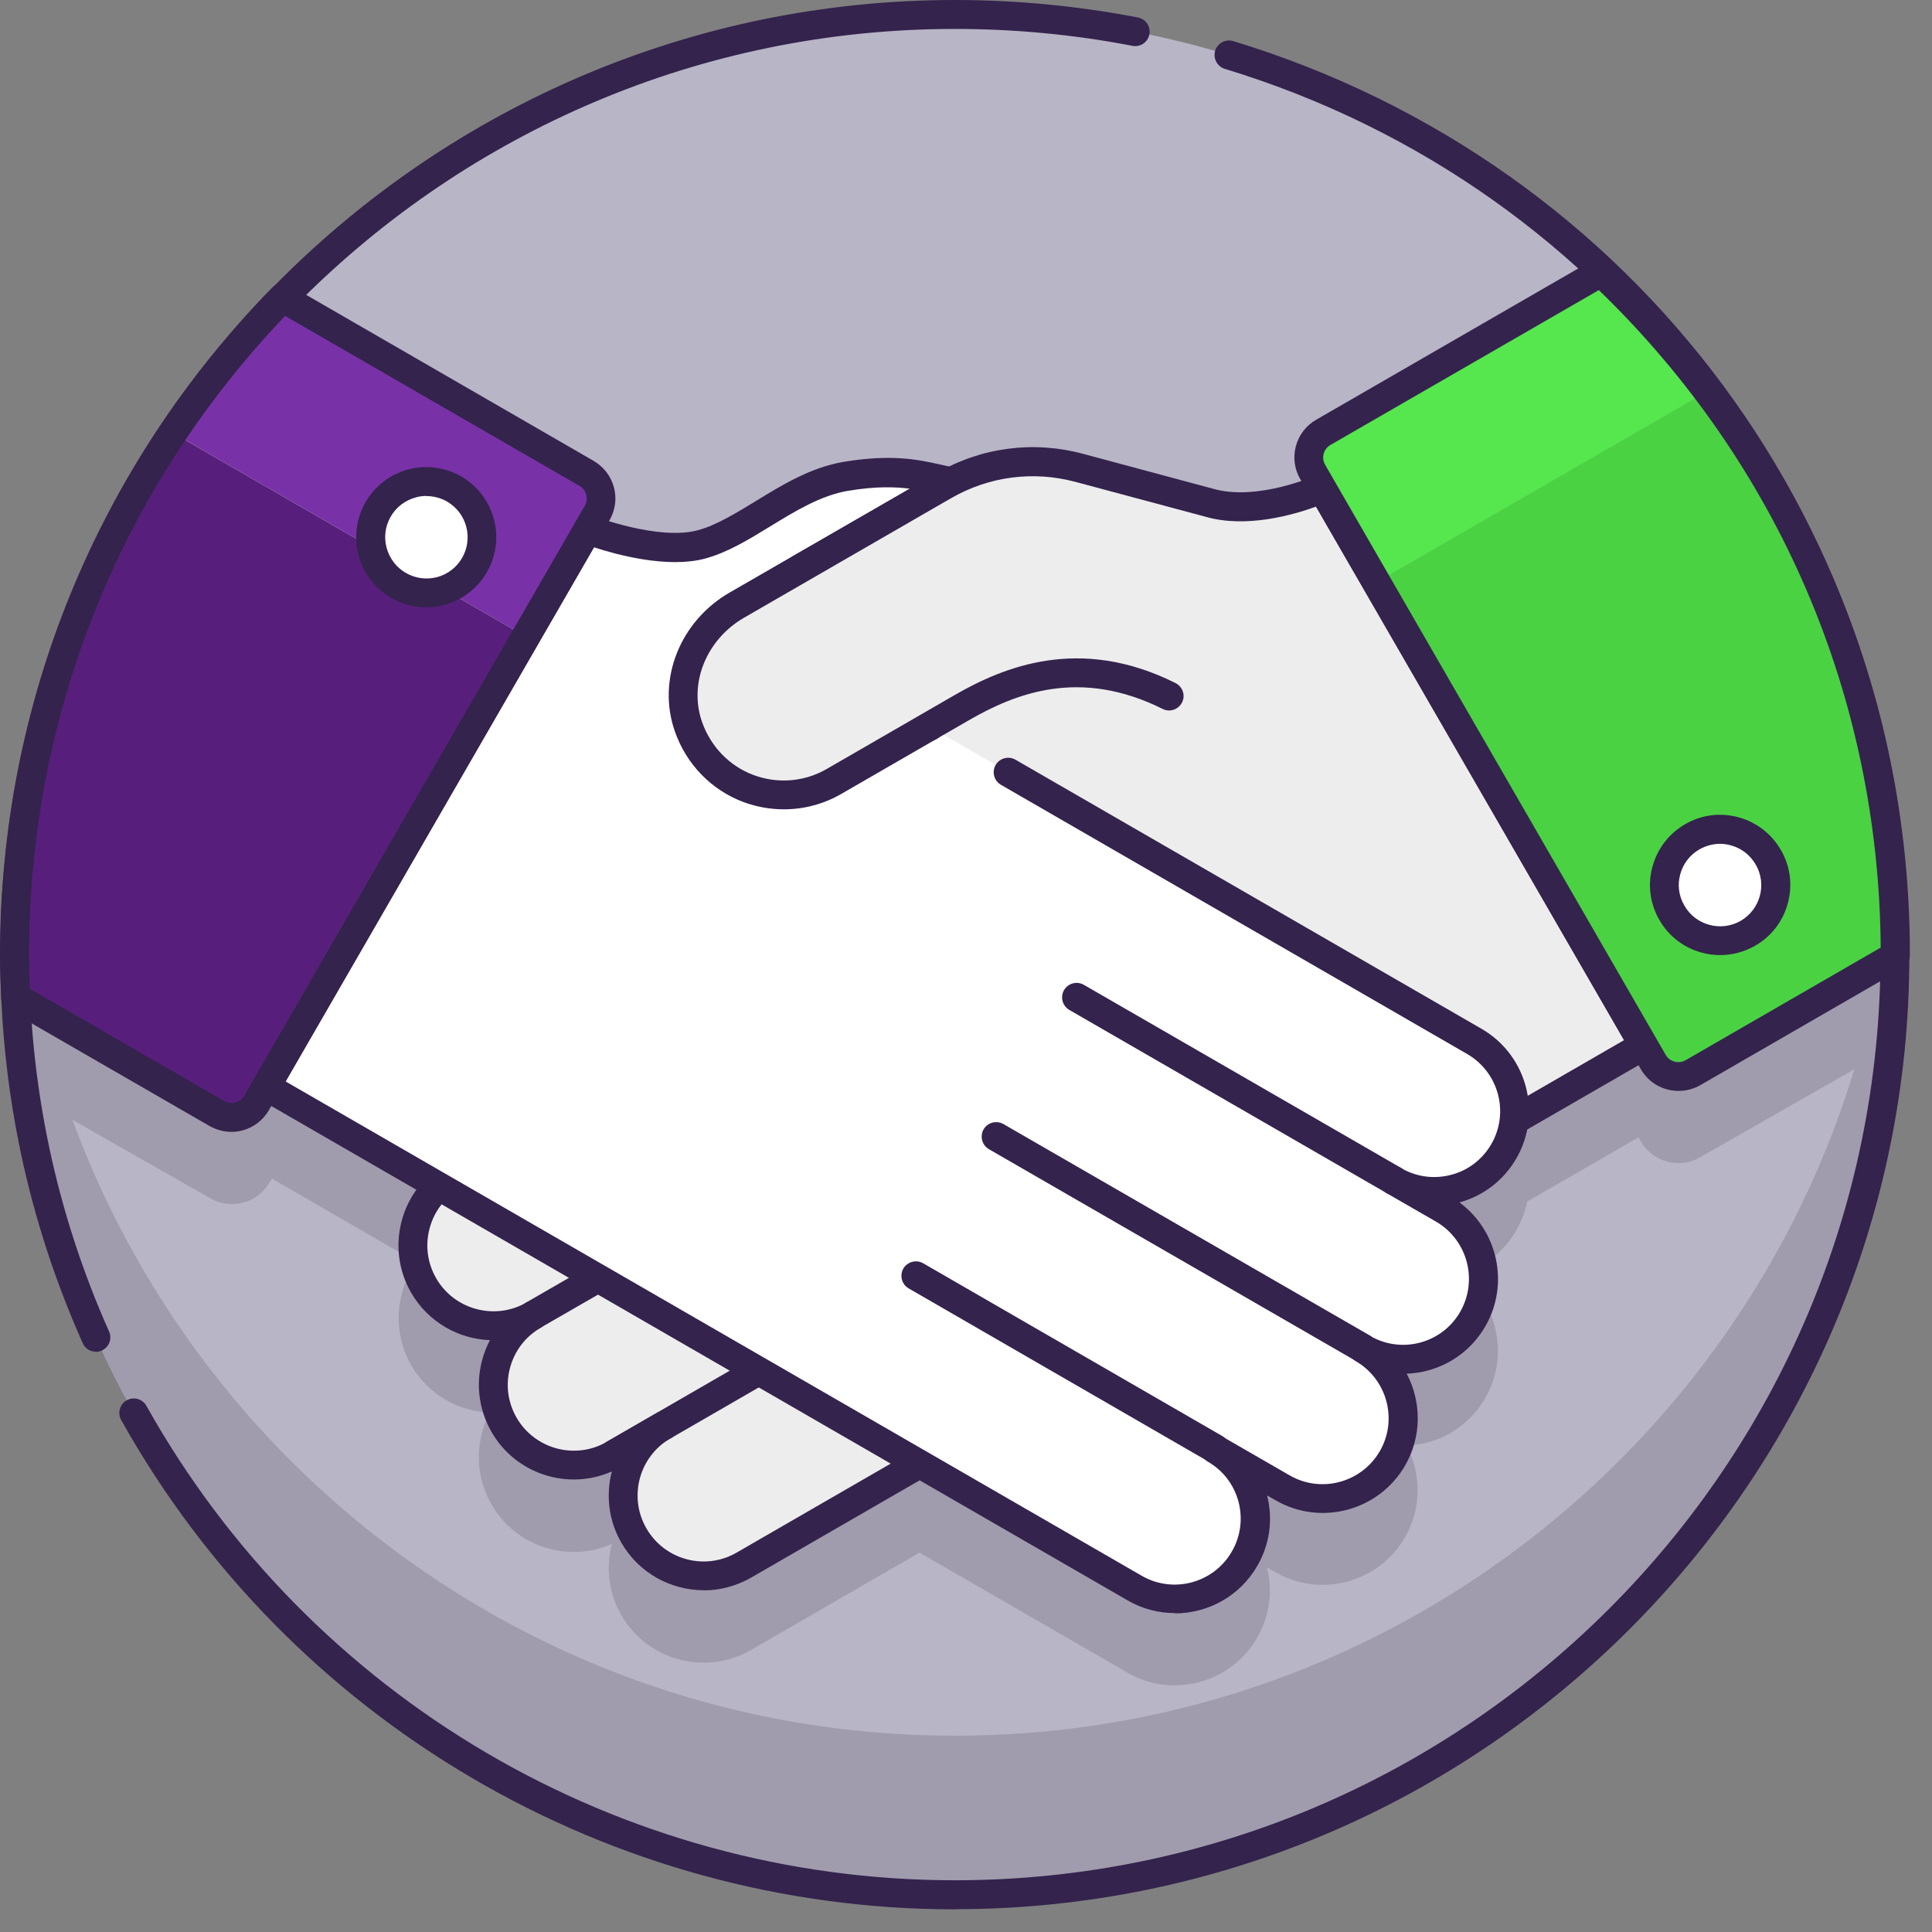 <svg width="40" height="40" viewBox="0 0 40 40" fill="none" xmlns="http://www.w3.org/2000/svg">
<rect x="0" y="0" width="40" height="40" fill="#808080" stroke="none"/>
<path d="M19.771 39.23C30.522 39.23 39.237 30.515 39.237 19.765C39.237 9.014 30.522 0.299 19.771 0.299C9.021 0.299 0.305 9.014 0.305 19.765C0.305 30.515 9.021 39.23 19.771 39.23Z" fill="#B8B5C6"/>
<path d="M36.161 9.27L28.501 13.558L27.375 11.608L19.69 11.468C19.166 11.375 18.675 11.162 17.516 11.357C16.387 11.546 15.471 12.513 14.521 12.767C13.599 13.016 12.171 12.456 12.171 12.456L10.871 14.705L2.764 10.297C1.201 13.1 0.305 16.325 0.305 19.763C0.305 20.608 0.365 21.44 0.47 22.258L4.495 24.549C4.783 24.713 5.148 24.614 5.313 24.33L5.54 24.007L9.089 26.055C8.526 26.57 8.373 27.427 8.772 28.118C9.23 28.915 10.248 29.188 11.044 28.726C10.248 29.184 9.975 30.203 10.434 31.002C10.892 31.796 11.91 32.068 12.707 31.61L13.728 31.02C12.931 31.482 12.662 32.5 13.12 33.293C13.581 34.09 14.596 34.362 15.396 33.904L19.035 31.802L23.491 34.374C24.287 34.833 25.305 34.56 25.764 33.766C26.225 32.97 25.949 31.952 25.156 31.493L26.551 32.299C27.348 32.757 28.366 32.488 28.827 31.688C29.285 30.892 29.013 29.873 28.216 29.415C29.013 29.876 30.031 29.604 30.489 28.804C30.948 28.008 30.675 26.989 29.878 26.531L29.022 26.037L29.037 26.028C29.8 26.355 30.705 26.067 31.13 25.33C31.247 25.13 31.316 24.914 31.34 24.695L34.026 23.144L34.224 23.485C34.389 23.773 34.757 23.869 35.041 23.704C35.041 23.704 37.245 22.446 39.162 21.353C39.204 20.829 39.231 20.302 39.231 19.766C39.231 15.9 38.099 12.3 36.155 9.27H36.161Z" fill="#A09CAD"/>
<path d="M24.323 34.895C23.991 34.895 23.652 34.811 23.344 34.631L19.037 32.145L15.549 34.161C14.608 34.703 13.404 34.379 12.865 33.442C12.596 32.978 12.542 32.448 12.668 31.966C11.763 32.364 10.682 32.026 10.179 31.151C9.915 30.696 9.846 30.166 9.981 29.66C10.02 29.516 10.074 29.375 10.143 29.247C9.49 29.223 8.864 28.872 8.514 28.267C8.125 27.59 8.181 26.749 8.625 26.132L5.633 24.404L5.564 24.503C5.459 24.689 5.265 24.838 5.034 24.898C4.8 24.961 4.561 24.928 4.351 24.808L0.326 22.517C0.245 22.469 0.188 22.389 0.176 22.296C0.066 21.43 0.009 20.577 0.009 19.765C0.009 16.402 0.871 13.078 2.503 10.152C2.584 10.008 2.764 9.957 2.908 10.035L10.757 14.303L11.91 12.305C11.985 12.177 12.14 12.123 12.278 12.177C12.29 12.182 13.629 12.695 14.443 12.476C14.827 12.374 15.219 12.132 15.638 11.877C16.201 11.533 16.782 11.176 17.468 11.059C18.465 10.895 19.016 11.014 19.457 11.113C19.546 11.134 19.633 11.152 19.72 11.167L27.381 11.305C27.485 11.305 27.581 11.365 27.635 11.455L28.614 13.15L36.017 9.005C36.155 8.927 36.329 8.972 36.416 9.104C38.458 12.287 39.539 15.974 39.539 19.762C39.539 20.256 39.515 20.783 39.467 21.373C39.458 21.472 39.404 21.559 39.318 21.61L35.197 23.961C34.769 24.209 34.218 24.06 33.972 23.631L33.924 23.547L31.618 24.877C31.576 25.087 31.501 25.284 31.394 25.473C31.127 25.934 30.696 26.252 30.214 26.384C31.007 26.968 31.256 28.073 30.75 28.947C30.486 29.402 30.064 29.729 29.558 29.863C29.414 29.902 29.267 29.923 29.121 29.929C29.426 30.507 29.438 31.223 29.088 31.831C28.546 32.768 27.342 33.092 26.404 32.55L26.231 32.451C26.356 32.948 26.285 33.466 26.027 33.909C25.665 34.538 25.003 34.892 24.323 34.892V34.895ZM19.037 31.502C19.088 31.502 19.142 31.514 19.187 31.54L23.643 34.113C24.296 34.49 25.132 34.266 25.509 33.613C25.692 33.298 25.739 32.93 25.647 32.577C25.551 32.223 25.326 31.93 25.012 31.75C24.931 31.702 24.877 31.621 24.865 31.529C24.853 31.436 24.883 31.343 24.949 31.277C25.045 31.181 25.195 31.16 25.311 31.229L26.707 32.035C27.36 32.412 28.195 32.187 28.573 31.534C28.95 30.885 28.725 30.046 28.072 29.669C27.977 29.612 27.923 29.513 27.923 29.408C27.923 29.357 27.935 29.306 27.962 29.258C28.046 29.115 28.228 29.067 28.372 29.148C28.689 29.33 29.058 29.378 29.408 29.285C29.762 29.19 30.055 28.965 30.238 28.648C30.612 27.995 30.387 27.159 29.738 26.782L28.881 26.288C28.788 26.234 28.731 26.135 28.731 26.027C28.731 25.919 28.791 25.82 28.884 25.767C28.965 25.722 29.079 25.707 29.163 25.746C29.794 26.015 30.534 25.77 30.878 25.174C30.971 25.012 31.028 24.838 31.052 24.655C31.064 24.563 31.118 24.479 31.199 24.431L33.885 22.88C33.954 22.841 34.035 22.829 34.113 22.85C34.191 22.871 34.254 22.922 34.295 22.991L34.493 23.332C34.577 23.476 34.76 23.523 34.903 23.443L38.886 21.17C38.925 20.661 38.943 20.199 38.943 19.765C38.943 16.186 37.949 12.701 36.065 9.67L28.65 13.821C28.507 13.902 28.327 13.851 28.246 13.71L27.204 11.904L19.69 11.766C19.675 11.766 19.66 11.766 19.645 11.763C19.54 11.745 19.439 11.721 19.334 11.7C18.921 11.611 18.456 11.506 17.573 11.652C17.004 11.748 16.474 12.075 15.959 12.389C15.504 12.668 15.072 12.931 14.605 13.057C13.829 13.264 12.781 12.976 12.311 12.823L11.137 14.857C11.056 14.998 10.877 15.048 10.736 14.971L2.893 10.706C1.401 13.479 0.614 16.606 0.614 19.768C0.614 20.511 0.662 21.287 0.757 22.077L4.651 24.293C4.723 24.335 4.8 24.344 4.878 24.323C4.956 24.302 5.019 24.254 5.061 24.185L5.303 23.838C5.393 23.712 5.564 23.673 5.699 23.751L9.248 25.799C9.331 25.847 9.385 25.931 9.394 26.027C9.403 26.123 9.37 26.216 9.298 26.282C8.828 26.71 8.72 27.423 9.038 27.974C9.415 28.624 10.251 28.848 10.904 28.474C11.047 28.39 11.23 28.441 11.314 28.585C11.341 28.633 11.353 28.683 11.353 28.734C11.353 28.839 11.299 28.938 11.203 28.995C10.886 29.178 10.661 29.471 10.565 29.824C10.469 30.178 10.52 30.546 10.703 30.861C11.08 31.511 11.916 31.735 12.569 31.358L13.59 30.768C13.734 30.684 13.916 30.735 14 30.879C14.084 31.022 14.033 31.205 13.889 31.289C13.239 31.666 13.015 32.502 13.389 33.155C13.767 33.807 14.602 34.032 15.255 33.655L18.894 31.552C18.939 31.526 18.992 31.514 19.043 31.514L19.037 31.502Z" fill="#A09CAD"/>
<path d="M19.771 35.936C9.577 35.936 1.216 28.096 0.38 18.117C0.335 18.659 0.305 19.21 0.305 19.764C0.305 30.515 9.02 39.23 19.771 39.23C30.522 39.23 39.237 30.515 39.237 19.764C39.237 19.21 39.207 18.659 39.162 18.117C38.324 28.096 29.965 35.936 19.771 35.936Z" fill="#A09CAD"/>
<path d="M19.771 39.531C12.62 39.531 6.004 35.65 2.509 29.4C2.429 29.256 2.479 29.073 2.623 28.992C2.767 28.911 2.95 28.962 3.031 29.106C6.421 35.164 12.832 38.929 19.768 38.929C30.337 38.929 38.934 30.331 38.934 19.762C38.934 11.267 33.478 3.896 25.359 1.426C25.201 1.378 25.111 1.21 25.159 1.051C25.206 0.893 25.374 0.803 25.533 0.851C33.906 3.399 39.533 11 39.533 19.762C39.533 30.66 30.666 39.528 19.768 39.528L19.771 39.531Z" fill="#34234D"/>
<path d="M1.985 27.986C1.872 27.986 1.761 27.92 1.713 27.809C0.581 25.273 0.006 22.565 0.006 19.765C0.006 8.867 8.873 0 19.771 0C21.044 0 22.32 0.123 23.559 0.362C23.721 0.392 23.829 0.551 23.796 0.713C23.766 0.874 23.607 0.982 23.446 0.949C22.242 0.716 21.008 0.599 19.771 0.599C9.203 0.599 0.605 9.197 0.605 19.765C0.605 22.482 1.162 25.105 2.258 27.567C2.327 27.716 2.258 27.896 2.105 27.962C2.066 27.98 2.024 27.989 1.982 27.989L1.985 27.986Z" fill="#34234D"/>
<path d="M27.372 10.11L9.11 20.655C8.313 21.116 8.041 22.134 8.499 22.928C8.957 23.724 9.973 23.994 10.769 23.539L9.377 24.341C8.58 24.8 8.308 25.821 8.769 26.617C9.227 27.414 10.245 27.686 11.042 27.225C10.245 27.683 9.973 28.702 10.431 29.501C10.889 30.295 11.907 30.567 12.704 30.109L13.725 29.519C12.928 29.98 12.659 30.999 13.117 31.792C13.578 32.589 14.594 32.861 15.393 32.403L34.029 21.643L27.369 10.107L27.372 10.11Z" fill="#EDEDED"/>
<path d="M14.57 32.924C13.89 32.924 13.228 32.571 12.866 31.942C12.596 31.478 12.542 30.948 12.668 30.465C11.764 30.864 10.682 30.525 10.179 29.651C9.916 29.196 9.847 28.666 9.982 28.16C10.021 28.016 10.075 27.875 10.143 27.746C9.491 27.722 8.865 27.372 8.514 26.767C8.251 26.312 8.182 25.782 8.317 25.276C8.451 24.77 8.778 24.344 9.233 24.081L9.407 23.979C8.934 23.844 8.508 23.533 8.245 23.075C7.981 22.619 7.912 22.092 8.047 21.583C8.182 21.077 8.508 20.652 8.963 20.391L27.225 9.847C27.294 9.808 27.375 9.796 27.453 9.817C27.531 9.838 27.594 9.889 27.636 9.958L34.296 21.493C34.38 21.637 34.329 21.82 34.185 21.904L15.549 32.664C15.24 32.84 14.902 32.927 14.57 32.927V32.924ZM13.881 29.78C13.231 30.157 13.006 30.993 13.384 31.645C13.761 32.298 14.597 32.523 15.249 32.146L33.625 21.535L27.264 10.521L9.26 20.915C8.943 21.098 8.718 21.392 8.625 21.745C8.529 22.098 8.58 22.464 8.763 22.781C9.137 23.431 9.973 23.655 10.626 23.281C10.769 23.2 10.952 23.248 11.033 23.392C11.114 23.536 11.066 23.718 10.922 23.799L9.529 24.602C9.215 24.785 8.987 25.078 8.895 25.431C8.799 25.785 8.85 26.153 9.032 26.468C9.407 27.117 10.245 27.342 10.898 26.968C11.042 26.884 11.225 26.935 11.308 27.078C11.335 27.126 11.347 27.177 11.347 27.228C11.347 27.333 11.293 27.432 11.197 27.489C10.88 27.671 10.655 27.965 10.56 28.318C10.464 28.672 10.515 29.04 10.697 29.355C11.075 30.004 11.91 30.229 12.563 29.852L13.584 29.262C13.728 29.178 13.911 29.229 13.995 29.372C14.079 29.516 14.028 29.699 13.884 29.783L13.881 29.78Z" fill="#34234D"/>
<path d="M12.71 30.41C12.605 30.41 12.506 30.356 12.449 30.26C12.366 30.116 12.416 29.933 12.56 29.85L15.558 28.119C15.702 28.035 15.884 28.086 15.968 28.229C16.052 28.373 16.001 28.556 15.857 28.64L12.86 30.371C12.812 30.398 12.761 30.41 12.71 30.41Z" fill="#34234D"/>
<path d="M11.044 27.526C10.94 27.526 10.841 27.473 10.784 27.377C10.7 27.233 10.751 27.05 10.895 26.966L12.23 26.197C12.374 26.113 12.557 26.164 12.641 26.308C12.725 26.451 12.674 26.634 12.53 26.718L11.194 27.488C11.146 27.514 11.095 27.526 11.044 27.526Z" fill="#34234D"/>
<path d="M30.522 21.555L16.19 13.281L16.567 11.768L19.687 9.972C19.163 9.879 18.672 9.666 17.513 9.861C16.384 10.049 15.468 11.017 14.518 11.271C13.596 11.52 12.168 10.96 12.168 10.96L5.507 22.492L23.491 32.875C24.287 33.333 25.306 33.061 25.764 32.267C26.225 31.471 25.949 30.453 25.156 29.994L26.551 30.8C27.348 31.258 28.366 30.989 28.827 30.189C29.286 29.392 29.013 28.374 28.216 27.916C29.013 28.377 30.031 28.105 30.489 27.305C30.948 26.508 30.675 25.49 29.878 25.032L28.854 24.442C29.651 24.903 30.669 24.628 31.13 23.834C31.588 23.038 31.316 22.019 30.519 21.561L30.522 21.555Z" fill="white"/>
<path d="M24.323 33.397C23.991 33.397 23.652 33.313 23.344 33.133L5.361 22.751C5.292 22.712 5.241 22.646 5.22 22.568C5.199 22.49 5.211 22.409 5.25 22.34L11.91 10.808C11.985 10.679 12.141 10.625 12.278 10.679C12.29 10.685 13.629 11.197 14.444 10.979C14.827 10.877 15.219 10.634 15.639 10.38C16.201 10.035 16.782 9.679 17.468 9.562C18.466 9.397 19.017 9.517 19.457 9.616C19.553 9.637 19.648 9.658 19.741 9.676C19.864 9.697 19.963 9.796 19.984 9.918C20.005 10.044 19.948 10.167 19.837 10.23L16.827 11.964L16.537 13.135L19.388 14.782C19.532 14.866 19.58 15.048 19.499 15.192C19.415 15.336 19.232 15.384 19.088 15.303L16.04 13.545C15.923 13.479 15.866 13.344 15.899 13.213L16.276 11.7C16.297 11.622 16.348 11.553 16.417 11.515L18.843 10.119C18.523 10.077 18.127 10.068 17.561 10.161C16.992 10.257 16.462 10.583 15.947 10.898C15.492 11.176 15.061 11.44 14.593 11.566C13.818 11.772 12.77 11.485 12.299 11.332L5.915 22.391L23.637 32.624C24.29 33.002 25.126 32.777 25.503 32.124C25.686 31.81 25.734 31.442 25.641 31.088C25.545 30.735 25.32 30.441 25.006 30.262C24.925 30.214 24.871 30.133 24.859 30.04C24.847 29.947 24.877 29.854 24.943 29.788C25.039 29.693 25.189 29.672 25.305 29.741L26.701 30.546C27.354 30.923 28.189 30.696 28.567 30.046C28.944 29.396 28.72 28.558 28.067 28.18C27.971 28.123 27.917 28.024 27.917 27.92C27.917 27.869 27.929 27.818 27.956 27.77C28.04 27.626 28.222 27.578 28.366 27.659C28.684 27.842 29.052 27.89 29.402 27.797C29.756 27.701 30.049 27.477 30.232 27.159C30.606 26.506 30.382 25.671 29.732 25.293L28.708 24.703C28.57 24.625 28.519 24.452 28.591 24.311C28.627 24.236 28.693 24.182 28.773 24.158C28.851 24.134 28.938 24.143 29.01 24.185C29.325 24.368 29.693 24.416 30.046 24.323C30.4 24.23 30.693 24.003 30.876 23.688C31.253 23.035 31.029 22.2 30.376 21.822L20.724 16.249C20.58 16.165 20.532 15.983 20.613 15.839C20.697 15.695 20.879 15.647 21.023 15.728L30.675 21.301C31.612 21.843 31.936 23.047 31.394 23.985C31.133 24.434 30.717 24.757 30.217 24.895C31.011 25.482 31.256 26.584 30.753 27.459C30.489 27.914 30.067 28.24 29.561 28.375C29.417 28.414 29.271 28.435 29.124 28.441C29.429 29.019 29.441 29.735 29.091 30.342C28.549 31.28 27.345 31.603 26.408 31.061L26.234 30.962C26.36 31.459 26.288 31.978 26.03 32.421C25.668 33.05 25.006 33.403 24.326 33.403L24.323 33.397Z" fill="#34234D"/>
<path d="M28.216 28.213C28.165 28.213 28.114 28.201 28.067 28.174L20.475 23.793C20.331 23.709 20.283 23.526 20.364 23.382C20.448 23.239 20.631 23.191 20.774 23.272L28.366 27.653C28.51 27.737 28.558 27.919 28.477 28.063C28.42 28.159 28.321 28.213 28.216 28.213Z" fill="#34234D"/>
<path d="M25.159 30.293C25.108 30.293 25.057 30.281 25.009 30.254L18.813 26.675C18.717 26.619 18.663 26.52 18.663 26.415C18.663 26.364 18.675 26.313 18.702 26.265C18.786 26.122 18.969 26.073 19.112 26.154L25.308 29.733C25.404 29.79 25.458 29.889 25.458 29.994C25.458 30.045 25.446 30.096 25.419 30.143C25.362 30.239 25.264 30.293 25.159 30.293Z" fill="#34234D"/>
<path d="M28.857 24.74C28.806 24.74 28.755 24.728 28.707 24.701L22.14 20.91C21.996 20.826 21.948 20.643 22.029 20.5C22.113 20.356 22.296 20.308 22.439 20.389L29.007 24.18C29.151 24.264 29.199 24.447 29.118 24.59C29.061 24.686 28.962 24.74 28.857 24.74Z" fill="#34234D"/>
<path d="M27.372 10.109C27.372 10.109 26.06 10.708 25.027 10.402L22.338 9.681C21.391 9.426 20.385 9.561 19.538 10.049L15.252 12.523C14.378 13.029 13.916 14.08 14.249 15.035C14.695 16.317 16.154 16.817 17.271 16.173L19.909 14.649C21.074 13.978 22.481 13.544 24.206 14.406L28.151 11.451L27.375 10.109H27.372Z" fill="#EDEDED"/>
<path d="M16.229 16.756C15.947 16.756 15.665 16.706 15.396 16.607C14.728 16.358 14.207 15.822 13.97 15.136C13.599 14.067 14.078 12.86 15.108 12.267L19.394 9.794C20.316 9.261 21.391 9.12 22.419 9.395L25.108 10.117C26.03 10.387 27.24 9.845 27.252 9.842C27.393 9.779 27.558 9.83 27.635 9.964L28.411 11.306C28.495 11.45 28.444 11.633 28.3 11.716C28.157 11.8 27.974 11.749 27.89 11.606L27.246 10.489C26.788 10.656 25.8 10.947 24.946 10.695L22.263 9.976C21.388 9.743 20.475 9.863 19.69 10.315L15.405 12.789C14.623 13.241 14.258 14.145 14.533 14.942C14.713 15.457 15.102 15.861 15.603 16.047C16.103 16.232 16.657 16.188 17.121 15.918L19.759 14.394C20.771 13.81 22.35 13.148 24.338 14.142C24.485 14.217 24.548 14.397 24.473 14.543C24.398 14.69 24.221 14.753 24.072 14.678C22.356 13.822 21.026 14.355 20.059 14.912L17.42 16.436C17.052 16.649 16.642 16.756 16.229 16.756Z" fill="#34234D"/>
<path d="M12.365 10.615C12.53 10.328 12.431 9.962 12.147 9.798L5.852 6.162C5.01 7.022 4.252 7.959 3.582 8.962L10.886 13.179L12.365 10.615Z" fill="#7931A8"/>
<path d="M3.582 8.963C1.515 12.053 0.305 15.767 0.305 19.765C0.305 20.061 0.314 20.355 0.326 20.648L4.495 23.053C4.783 23.218 5.148 23.119 5.313 22.834L10.886 13.182L3.582 8.966V8.963Z" fill="#571F7B"/>
<path d="M9.403 10.125C8.852 9.807 8.149 9.996 7.831 10.547C7.514 11.098 7.702 11.802 8.253 12.119C8.804 12.437 9.508 12.248 9.826 11.697C10.143 11.146 9.954 10.442 9.403 10.125Z" fill="white"/>
<path d="M8.825 12.575C8.574 12.575 8.325 12.509 8.101 12.38C7.765 12.185 7.526 11.874 7.424 11.499C7.325 11.125 7.376 10.733 7.568 10.397C7.762 10.062 8.074 9.822 8.448 9.72C8.822 9.619 9.212 9.673 9.55 9.864C10.242 10.265 10.481 11.155 10.08 11.847C9.885 12.182 9.574 12.422 9.2 12.524C9.074 12.556 8.948 12.575 8.822 12.575H8.825ZM8.828 10.268C8.753 10.268 8.679 10.277 8.607 10.299C8.388 10.358 8.202 10.499 8.089 10.697C7.975 10.894 7.945 11.122 8.005 11.344C8.065 11.562 8.205 11.748 8.403 11.862C8.601 11.976 8.828 12.005 9.05 11.949C9.269 11.889 9.454 11.748 9.568 11.55C9.802 11.143 9.664 10.622 9.257 10.385C9.125 10.31 8.981 10.271 8.831 10.271L8.828 10.268Z" fill="#34234D"/>
<path d="M4.792 23.434C4.636 23.434 4.483 23.392 4.342 23.315L0.174 20.91C0.084 20.859 0.03 20.766 0.024 20.664C0.012 20.368 0 20.068 0 19.769C0 14.579 2 9.674 5.633 5.957C5.729 5.858 5.879 5.84 5.995 5.906L12.29 9.542C12.497 9.662 12.647 9.856 12.71 10.087C12.773 10.317 12.74 10.56 12.62 10.77L5.567 22.985C5.447 23.192 5.253 23.341 5.022 23.404C4.944 23.425 4.866 23.434 4.789 23.434H4.792ZM0.62 20.473L4.645 22.797C4.714 22.835 4.795 22.847 4.872 22.826C4.95 22.805 5.013 22.758 5.055 22.689L12.108 10.47C12.147 10.401 12.159 10.32 12.138 10.243C12.117 10.165 12.069 10.102 11.997 10.06L5.903 6.541C2.483 10.123 0.602 14.809 0.602 19.766C0.602 20.002 0.608 20.236 0.617 20.47L0.62 20.473Z" fill="#34234D"/>
<path d="M33.146 5.629L27.393 8.95C27.105 9.115 27.009 9.483 27.174 9.768L28.498 12.062L35.347 8.109C34.682 7.222 33.948 6.393 33.146 5.632V5.629Z" fill="#56E64E"/>
<path d="M28.498 12.06L34.227 21.984C34.391 22.272 34.76 22.367 35.044 22.203L39.234 19.783C39.237 15.399 37.787 11.359 35.344 8.104L28.495 12.057L28.498 12.06Z" fill="#4AD243"/>
<path d="M34.751 22.586C34.44 22.586 34.137 22.425 33.972 22.137L26.92 9.919C26.8 9.712 26.767 9.469 26.83 9.236C26.893 9.005 27.04 8.811 27.249 8.691L33.002 5.37C33.116 5.304 33.263 5.322 33.358 5.412C37.35 9.191 39.548 14.297 39.542 19.786C39.542 19.894 39.486 19.993 39.393 20.047L35.203 22.467C35.062 22.547 34.907 22.586 34.754 22.586H34.751ZM33.104 6.005L27.546 9.212C27.477 9.251 27.426 9.317 27.405 9.395C27.384 9.472 27.396 9.553 27.435 9.622L34.487 21.841C34.571 21.984 34.754 22.032 34.898 21.951L38.938 19.619C38.899 14.435 36.832 9.616 33.104 6.008V6.005Z" fill="#34234D"/>
<path d="M36.608 17.746C36.29 17.195 35.586 17.007 35.035 17.324C34.484 17.642 34.296 18.345 34.613 18.896C34.931 19.447 35.634 19.636 36.185 19.319C36.736 19.001 36.925 18.294 36.608 17.746Z" fill="white"/>
<path d="M35.613 19.774C35.488 19.774 35.362 19.759 35.236 19.724C34.862 19.625 34.547 19.382 34.356 19.047C34.161 18.711 34.11 18.319 34.212 17.945C34.314 17.57 34.553 17.259 34.889 17.064C35.224 16.869 35.613 16.819 35.991 16.92C36.365 17.022 36.676 17.262 36.871 17.597C37.066 17.933 37.117 18.325 37.015 18.699C36.916 19.074 36.673 19.388 36.338 19.58C36.114 19.709 35.865 19.774 35.616 19.774H35.613ZM35.61 17.471C35.464 17.471 35.317 17.51 35.185 17.585C34.987 17.699 34.847 17.882 34.787 18.103C34.727 18.322 34.757 18.552 34.874 18.75C34.987 18.948 35.17 19.089 35.392 19.148C35.61 19.208 35.841 19.178 36.039 19.065C36.446 18.828 36.587 18.307 36.35 17.9C36.236 17.702 36.054 17.561 35.832 17.501C35.757 17.48 35.685 17.471 35.61 17.471Z" fill="#34234D"/>
</svg>
